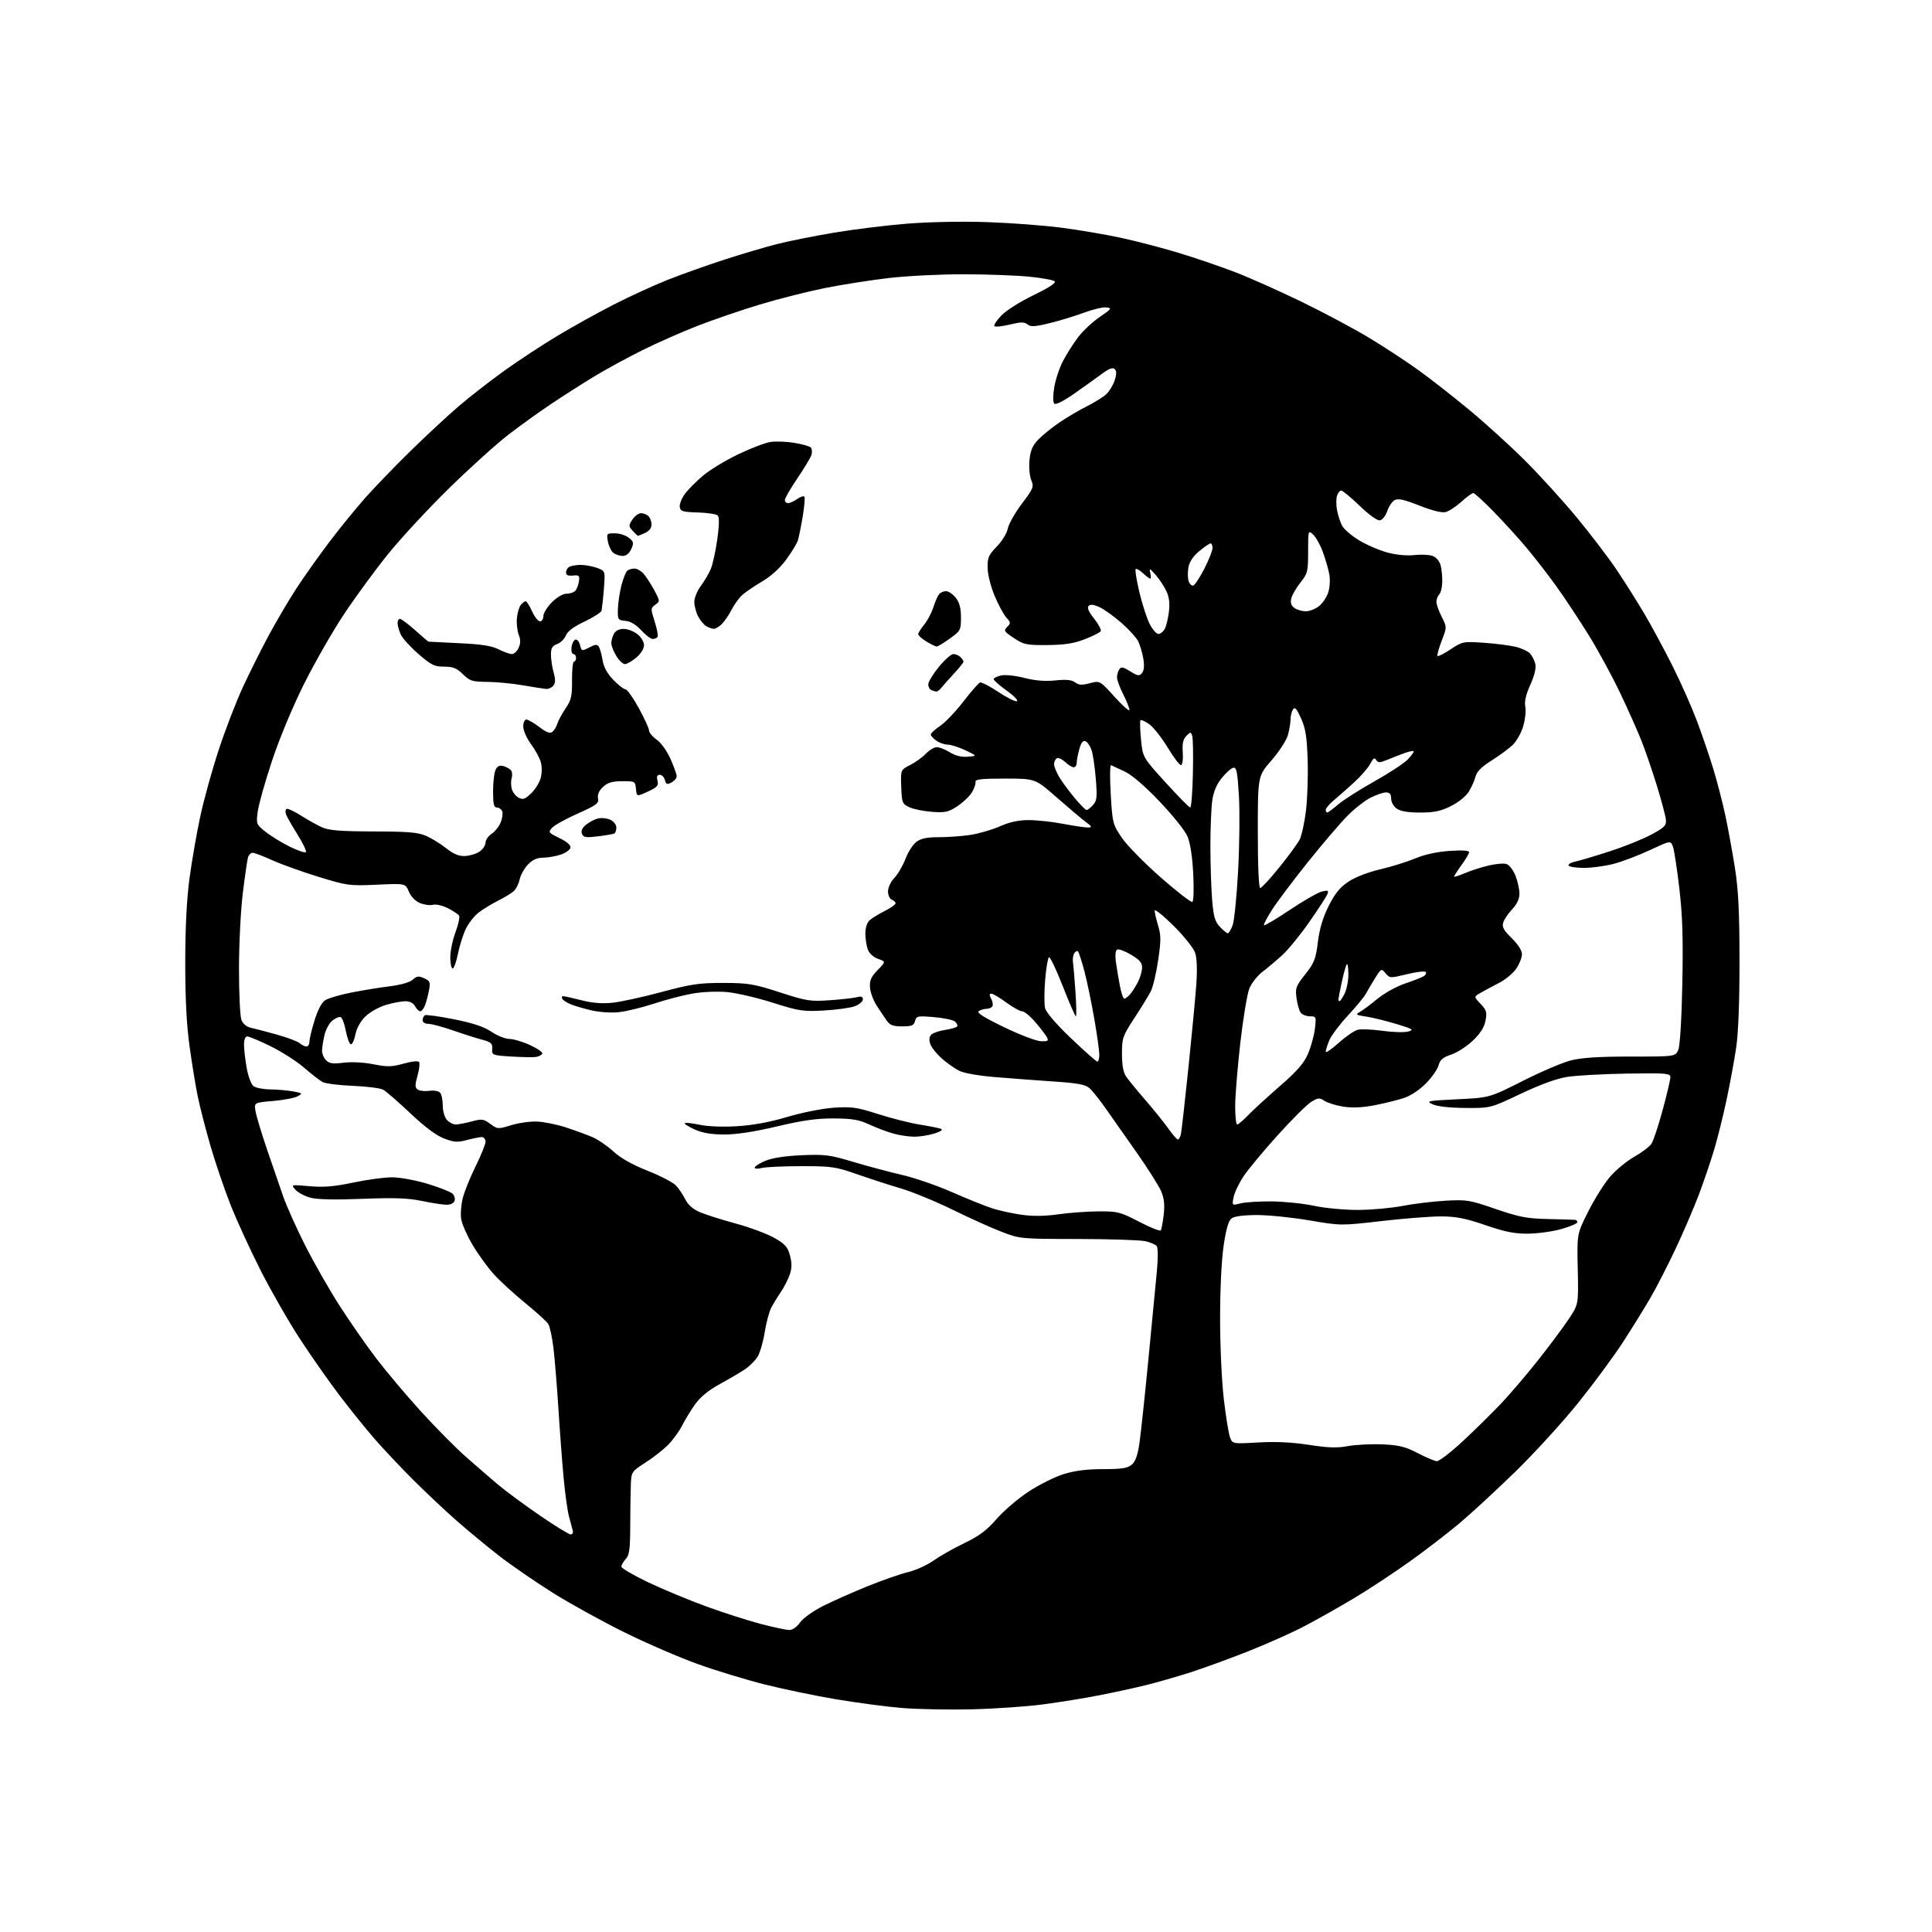 <?xml version="1.0" encoding="UTF-8" standalone="no"?>
<svg 
  version="1.1" 
  xmlns="http://www.w3.org/2000/svg" 
  xmlns:xlink="http://www.w3.org/1999/xlink" 
  xmlns:svg="http://www.w3.org/2000/svg"
  xmlns:rdf="http://www.w3.org/1999/02/22-rdf-syntax-ns#"
  xmlns:cc="http://creativecommons.org/ns#"
  xmlns:dc="http://purl.org/dc/elements/1.1/"
  viewBox="0 0 768 768"
  width="768"
  height="768"
>
<style>svg {background-color: white; }</style>"
<path stroke="none" fill="black" fill-rule="evenodd" d="M386.00,679.49C376.93,679.69 364.55,679.45 358.50,678.95C352.45,678.45 340.71,676.89 332.41,675.50C324.12,674.11 311.29,671.44 303.91,669.58C296.54,667.72 284.65,664.10 277.50,661.54C270.35,658.98 257.30,653.35 248.50,649.02C239.70,644.69 226.77,637.56 219.76,633.17C212.76,628.78 203.09,622.11 198.26,618.36C193.44,614.60 185.91,608.37 181.52,604.51C177.13,600.66 169.46,593.45 164.49,588.50C159.51,583.55 152.51,576.12 148.92,572.00C145.34,567.88 138.99,560.00 134.82,554.50C130.65,549.00 123.64,538.99 119.25,532.27C114.85,525.54 107.87,513.39 103.74,505.27C99.60,497.14 94.17,485.32 91.67,479.00C89.17,472.68 85.56,462.06 83.64,455.42C81.72,448.77 79.46,439.99 78.62,435.92C77.78,431.84 76.31,422.87 75.36,416.00C74.16,407.36 73.63,397.01 73.64,382.50C73.65,368.49 74.22,357.34 75.35,349.00C76.28,342.12 78.20,331.10 79.62,324.50C81.03,317.90 84.34,305.98 86.97,298.00C89.59,290.02 93.93,278.77 96.61,273.00C99.29,267.23 103.90,258.00 106.87,252.50C109.83,247.00 114.70,238.73 117.69,234.12C120.68,229.51 126.58,221.18 130.79,215.62C135.00,210.05 141.44,202.13 145.10,198.00C148.75,193.88 156.86,185.48 163.12,179.34C169.38,173.20 178.10,165.10 182.51,161.34C186.91,157.58 195.01,151.28 200.51,147.34C206.00,143.40 215.45,137.19 221.50,133.55C227.55,129.91 237.68,124.29 244.00,121.06C250.32,117.82 260.00,113.39 265.50,111.21C271.00,109.03 281.12,105.42 288.00,103.20C294.88,100.97 304.26,98.20 308.85,97.03C313.45,95.86 323.57,93.83 331.35,92.52C339.13,91.20 352.25,89.59 360.50,88.92C369.34,88.21 382.48,87.96 392.50,88.30C401.85,88.62 415.12,89.62 422.00,90.52C428.88,91.42 439.45,93.21 445.50,94.51C451.55,95.81 461.90,98.51 468.50,100.51C475.10,102.51 485.23,105.97 491.00,108.19C496.77,110.41 508.70,115.73 517.50,120.01C526.30,124.29 538.37,130.73 544.32,134.33C550.26,137.92 559.04,143.67 563.82,147.11C568.59,150.55 577.67,157.64 584.00,162.89C590.33,168.13 600.27,177.16 606.10,182.96C611.93,188.76 621.25,199.01 626.82,205.74C632.38,212.48 639.58,221.93 642.80,226.74C646.03,231.56 651.02,239.49 653.89,244.37C656.75,249.24 661.72,258.47 664.92,264.87C668.13,271.26 672.44,281.00 674.52,286.50C676.59,292.00 679.54,300.63 681.07,305.68C682.61,310.73 684.76,319.06 685.86,324.18C686.95,329.31 688.66,338.68 689.66,345.00C691.04,353.83 691.47,362.41 691.48,382.00C691.49,398.33 691.02,410.74 690.15,416.50C689.42,421.45 687.72,430.68 686.38,437.00C685.04,443.32 682.80,452.32 681.41,457.00C680.01,461.68 677.25,469.77 675.28,475.00C673.30,480.23 669.14,489.90 666.03,496.50C662.92,503.10 658.42,511.88 656.02,516.00C653.62,520.12 648.74,528.00 645.18,533.50C641.61,539.00 633.65,549.80 627.48,557.50C621.30,565.20 610.01,577.58 602.38,585.02C594.74,592.45 584.67,601.74 580.00,605.66C575.33,609.58 566.44,616.40 560.26,620.82C554.07,625.24 544.17,631.76 538.26,635.30C532.34,638.85 523.47,643.85 518.54,646.43C513.62,649.01 503.49,653.53 496.04,656.47C488.59,659.41 478.23,663.19 473.00,664.86C467.77,666.53 459.90,668.79 455.50,669.87C451.10,670.96 442.77,672.77 437.00,673.90C431.23,675.04 421.10,676.67 414.50,677.54C407.90,678.40 395.07,679.28 386.00,679.49zM313.68,647.95C315.01,647.98 316.71,646.81 318.02,644.97C319.24,643.26 323.23,640.40 327.16,638.42C331.00,636.48 338.95,632.95 344.82,630.57C350.70,628.19 357.98,625.65 361.00,624.93C364.02,624.21 368.53,622.17 371.01,620.40C373.50,618.63 379.02,615.49 383.30,613.44C389.28,610.56 392.23,608.35 396.15,603.83C398.94,600.61 404.66,595.71 408.86,592.95C413.06,590.19 419.36,587.05 422.86,585.97C427.24,584.61 432.09,584.00 438.49,584.00C445.87,584.00 448.21,583.64 449.87,582.25C451.37,580.99 452.24,578.54 452.97,573.50C453.52,569.65 455.11,554.80 456.49,540.50C457.87,526.20 459.39,510.45 459.86,505.50C460.36,500.28 460.34,496.02 459.82,495.35C459.33,494.72 457.26,493.84 455.21,493.38C453.17,492.93 441.15,492.54 428.50,492.52C405.67,492.49 405.45,492.47 398.10,489.64C394.03,488.08 385.28,484.13 378.66,480.87C372.04,477.62 362.77,473.80 358.06,472.40C353.35,471.01 345.45,468.44 340.50,466.71C332.18,463.80 330.51,463.56 318.50,463.57C311.35,463.57 304.26,463.90 302.75,464.30C301.23,464.71 300.00,464.63 300.00,464.13C300.00,463.63 301.91,462.42 304.25,461.44C307.01,460.29 312.08,459.51 318.69,459.22C327.91,458.82 329.85,459.07 339.19,461.87C344.86,463.57 353.55,465.89 358.50,467.03C363.45,468.16 372.45,471.26 378.50,473.92C384.55,476.58 391.75,479.48 394.50,480.36C397.25,481.24 402.50,482.38 406.17,482.90C410.63,483.52 415.43,483.46 420.67,482.71C424.98,482.09 432.17,481.57 436.66,481.54C444.33,481.50 445.29,481.75 452.88,485.69C457.32,488.00 461.18,489.53 461.45,489.08C461.73,488.63 462.24,485.84 462.59,482.87C463.04,478.98 462.77,476.39 461.62,473.64C460.74,471.53 456.34,464.56 451.84,458.15C447.34,451.74 441.76,443.80 439.44,440.50C437.13,437.20 434.30,433.65 433.15,432.62C431.47,431.11 428.60,430.57 418.78,429.91C412.02,429.45 401.52,428.66 395.42,428.15C388.82,427.60 383.07,426.57 381.19,425.60C379.45,424.70 376.40,422.54 374.42,420.79C372.43,419.05 370.39,416.53 369.88,415.19C369.27,413.58 369.33,412.31 370.06,411.43C370.67,410.70 373.16,409.80 375.59,409.43C378.03,409.07 380.24,408.42 380.50,408.00C380.76,407.57 380.35,406.70 379.58,406.06C378.80,405.42 375.05,404.64 371.24,404.32C364.76,403.77 364.27,403.88 363.74,405.87C363.28,407.65 362.44,408.00 358.64,408.00C355.06,408.00 353.76,407.52 352.51,405.75C351.64,404.51 349.84,401.81 348.50,399.75C347.16,397.69 345.96,394.43 345.83,392.51C345.64,389.74 346.27,388.32 348.87,385.63C352.15,382.25 352.15,382.25 349.07,381.17C347.24,380.54 345.58,379.04 344.99,377.48C344.45,376.05 344.00,373.17 344.00,371.09C344.00,368.74 344.66,366.73 345.75,365.77C346.71,364.93 349.41,363.27 351.75,362.10C354.09,360.92 356.00,359.57 356.00,359.09C356.00,358.61 355.33,357.95 354.50,357.64C353.67,357.32 353.00,355.84 353.00,354.34C353.00,352.78 354.09,350.47 355.54,348.96C356.93,347.50 358.91,344.10 359.94,341.41C360.96,338.71 362.91,335.67 364.28,334.65C366.09,333.29 368.47,332.80 373.13,332.80C376.63,332.81 382.26,332.41 385.62,331.91C388.99,331.41 394.29,329.88 397.40,328.50C401.34,326.76 404.84,326.00 408.94,326.00C412.18,326.00 418.35,326.67 422.66,327.50C426.97,328.32 431.40,328.97 432.50,328.94C434.23,328.90 434.10,328.59 431.55,326.69C429.93,325.49 424.76,321.12 420.07,317.00C411.54,309.50 411.54,309.50 399.52,309.50C390.13,309.50 387.56,309.79 387.77,310.81C387.92,311.53 387.30,313.38 386.38,314.93C385.47,316.47 382.88,318.95 380.61,320.45C376.98,322.84 375.78,323.11 370.40,322.71C367.05,322.46 363.00,321.63 361.40,320.86C358.67,319.56 358.49,319.08 358.25,312.76C358.01,306.04 358.01,306.04 361.84,304.08C363.94,303.01 366.75,300.98 368.08,299.58C369.41,298.18 371.35,297.03 372.38,297.02C373.42,297.01 375.77,297.93 377.60,299.06C379.82,300.43 382.21,301.02 384.72,300.81C388.50,300.50 388.50,300.50 383.76,298.25C381.15,297.01 377.99,296.00 376.73,296.00C375.47,296.00 373.44,295.30 372.22,294.44C371.00,293.59 370.00,292.48 370.00,291.98C370.00,291.48 371.69,289.93 373.75,288.53C375.81,287.13 379.98,282.76 383.00,278.82C386.02,274.89 388.99,271.50 389.59,271.30C390.19,271.10 393.45,272.79 396.84,275.05C400.23,277.32 403.56,278.98 404.24,278.75C404.92,278.53 403.12,276.65 400.24,274.58C397.36,272.51 395.00,270.44 395.00,269.99C395.00,269.53 396.33,268.87 397.95,268.51C399.62,268.14 403.65,268.57 407.20,269.48C411.50,270.58 415.41,270.90 419.50,270.48C423.88,270.03 426.01,270.24 427.37,271.26C428.85,272.36 430.10,272.43 433.23,271.59C437.21,270.53 437.21,270.53 443.07,277.01C446.30,280.58 448.95,282.92 448.97,282.22C448.99,281.51 447.88,278.71 446.50,276.00C445.12,273.29 444.01,270.26 444.02,269.28C444.02,268.30 444.43,266.87 444.91,266.11C445.64,264.95 446.39,265.08 449.27,266.86C452.30,268.73 452.91,268.82 453.97,267.54C454.78,266.56 454.95,264.65 454.48,261.78C454.08,259.43 453.15,256.31 452.41,254.85C451.66,253.39 448.69,250.13 445.80,247.61C442.91,245.08 439.03,242.29 437.17,241.41C434.85,240.31 433.47,240.13 432.76,240.84C432.05,241.55 432.73,243.14 434.93,245.92C436.70,248.14 437.87,250.39 437.55,250.92C437.23,251.44 434.38,252.87 431.23,254.10C426.90,255.78 423.28,256.35 416.44,256.42C408.08,256.49 407.03,256.28 403.06,253.66C399.11,251.04 398.89,250.68 400.37,249.21C401.84,247.73 401.82,247.43 400.08,245.55C399.04,244.42 396.95,240.57 395.44,237.00C393.87,233.29 392.65,228.48 392.60,225.80C392.51,221.66 392.94,220.64 396.23,217.28C398.32,215.13 400.25,211.98 400.63,210.08C401.01,208.22 403.52,203.78 406.22,200.21C410.80,194.15 411.05,193.53 409.94,190.85C409.28,189.25 408.96,185.74 409.23,182.94C409.59,179.17 410.44,177.14 412.61,174.85C414.20,173.17 417.98,170.10 421.00,168.03C424.02,165.97 428.98,163.04 432.00,161.53C435.02,160.02 438.50,157.86 439.72,156.74C440.94,155.62 442.45,153.16 443.08,151.26C443.90,148.76 443.91,147.51 443.12,146.72C442.33,145.93 440.85,146.50 437.76,148.80C435.42,150.54 430.46,154.08 426.74,156.67C422.60,159.54 419.62,161.01 419.08,160.44C418.55,159.89 418.54,157.24 419.07,154.02C419.55,151.01 421.12,146.29 422.55,143.53C423.99,140.77 426.71,136.48 428.60,134.00C430.50,131.51 434.35,127.91 437.18,125.99C441.88,122.79 442.10,122.47 439.81,122.20C438.44,122.03 434.43,122.98 430.91,124.29C427.38,125.61 421.23,127.49 417.24,128.46C411.35,129.89 409.69,129.98 408.45,128.96C407.23,127.94 405.87,127.95 401.46,129.01C398.45,129.73 395.68,130.02 395.31,129.65C394.94,129.27 396.18,127.36 398.07,125.40C399.98,123.41 405.64,119.84 410.86,117.32C416.91,114.40 419.87,112.47 419.24,111.84C418.71,111.31 414.05,110.46 408.88,109.96C403.72,109.46 392.07,109.04 382.99,109.03C373.92,109.01 360.64,109.67 353.49,110.50C346.35,111.32 334.88,113.12 328.00,114.49C321.12,115.87 309.43,118.82 302.00,121.07C294.57,123.31 283.34,127.16 277.04,129.62C270.74,132.08 260.84,136.47 255.04,139.37C249.24,142.26 240.90,146.81 236.50,149.47C232.10,152.13 224.45,157.00 219.50,160.30C214.55,163.59 206.68,169.25 202.00,172.87C197.32,176.48 186.81,185.98 178.64,193.97C170.47,201.96 159.58,213.69 154.44,220.03C149.30,226.38 141.34,237.23 136.75,244.15C132.16,251.07 124.96,263.65 120.74,272.12C116.26,281.12 111.02,293.72 108.11,302.50C105.37,310.75 102.83,319.79 102.46,322.58C101.80,327.59 101.85,327.71 105.65,330.72C107.78,332.41 112.09,335.04 115.23,336.59C118.37,338.13 121.24,339.10 121.59,338.74C121.95,338.39 120.46,335.26 118.30,331.80C116.13,328.33 114.07,324.73 113.72,323.78C113.37,322.84 113.45,321.84 113.90,321.56C114.34,321.29 116.91,322.46 119.60,324.18C122.30,325.89 126.08,328.01 128.00,328.87C130.73,330.11 135.23,330.47 148.50,330.51C162.50,330.55 166.21,330.87 169.50,332.32C171.70,333.30 175.27,335.51 177.43,337.24C180.19,339.45 182.36,340.36 184.71,340.29C186.55,340.24 189.16,339.47 190.53,338.58C191.89,337.68 193.00,336.07 193.00,335.00C193.00,333.93 194.08,332.34 195.40,331.47C196.72,330.61 198.34,328.58 199.01,326.97C199.68,325.36 199.97,323.35 199.65,322.52C199.32,321.68 198.37,321.00 197.53,321.00C196.31,321.00 196.00,319.66 196.00,314.43C196.00,310.82 196.48,306.98 197.06,305.89C197.84,304.43 198.70,304.09 200.31,304.59C201.51,304.96 202.83,305.77 203.23,306.38C203.63,307.00 203.70,308.32 203.39,309.32C203.07,310.32 203.09,312.22 203.42,313.54C203.75,314.86 204.96,316.45 206.11,317.06C207.88,318.00 208.66,317.74 211.11,315.40C212.71,313.87 214.43,311.12 214.93,309.29C215.46,307.36 215.48,304.69 214.98,302.94C214.51,301.28 212.74,298.05 211.06,295.77C209.36,293.46 208.00,290.36 208.00,288.80C208.00,287.21 208.54,286.01 209.25,286.03C209.94,286.04 212.26,287.39 214.41,289.02C217.33,291.23 218.65,291.70 219.62,290.90C220.34,290.30 221.21,288.85 221.56,287.66C221.91,286.47 223.38,283.75 224.83,281.62C227.09,278.27 227.44,276.74 227.39,270.37C227.35,266.32 227.70,263.00 228.16,263.00C228.62,263.00 229.00,262.32 229.00,261.50C229.00,260.68 228.52,260.00 227.93,260.00C227.35,260.00 227.01,258.80 227.18,257.33C227.36,255.86 228.05,254.48 228.71,254.26C229.38,254.04 230.21,255.00 230.56,256.40C231.19,258.89 231.27,258.91 234.23,257.38C236.71,256.10 237.41,256.05 238.08,257.14C238.53,257.86 239.19,260.27 239.55,262.48C239.98,265.17 241.39,267.74 243.80,270.25C245.78,272.31 247.95,274.00 248.61,274.00C249.28,274.00 251.66,277.35 253.91,281.45C256.16,285.55 258.00,289.57 258.00,290.38C258.00,291.20 259.38,292.85 261.06,294.04C262.82,295.29 265.17,298.58 266.56,301.74C267.90,304.77 269.00,307.85 269.00,308.59C269.00,309.33 268.07,310.43 266.93,311.04C265.17,311.98 264.77,311.83 264.31,310.07C264.01,308.93 263.10,308.00 262.27,308.00C261.21,308.00 260.95,308.67 261.37,310.32C261.86,312.31 261.31,312.93 257.53,314.67C253.11,316.71 253.11,316.71 252.80,313.60C252.51,310.56 252.40,310.50 247.29,310.54C243.30,310.57 241.51,311.11 239.68,312.83C238.11,314.31 237.44,315.85 237.73,317.34C238.11,319.35 237.17,320.05 229.64,323.41C224.96,325.49 220.37,328.04 219.45,329.06C217.85,330.83 217.99,331.02 222.42,333.17C225.38,334.61 226.96,335.99 226.77,336.96C226.61,337.81 224.91,339.04 222.99,339.69C221.07,340.35 217.90,340.91 215.94,340.94C213.39,340.98 211.64,341.78 209.79,343.75C208.37,345.26 206.91,347.92 206.55,349.65C206.18,351.38 205.12,353.46 204.19,354.28C203.26,355.10 200.47,356.78 198.00,358.03C195.53,359.27 192.06,361.38 190.30,362.72C188.54,364.06 186.21,367.04 185.13,369.33C184.05,371.62 182.64,376.09 182.01,379.25C181.38,382.41 180.44,385.00 179.93,385.00C179.42,385.00 179.00,382.99 179.00,380.54C179.00,378.08 179.93,373.59 181.07,370.55C182.20,367.51 182.85,364.56 182.50,364.00C182.15,363.43 180.16,362.10 178.08,361.04C175.96,359.96 173.35,359.36 172.14,359.67C170.96,359.98 168.62,359.67 166.95,358.98C165.10,358.21 163.37,356.44 162.54,354.44C161.17,351.16 161.17,351.16 149.83,351.68C138.92,352.18 138.06,352.06 126.66,348.57C120.15,346.57 111.87,343.60 108.27,341.97C104.67,340.34 101.14,339.00 100.43,339.00C99.72,339.00 98.89,339.79 98.60,340.75C98.30,341.71 97.37,348.11 96.53,354.97C95.68,361.86 95.00,375.37 95.00,385.16C95.00,394.90 95.43,404.01 95.96,405.41C96.57,406.99 97.98,408.17 99.71,408.56C101.25,408.89 105.88,410.10 110.00,411.25C114.12,412.39 118.21,413.93 119.08,414.66C119.95,415.40 121.18,416.00 121.83,416.00C122.47,416.00 123.00,415.15 123.00,414.11C123.00,413.06 123.92,409.24 125.04,405.60C126.34,401.40 127.89,398.48 129.29,397.58C130.51,396.81 135.10,395.46 139.50,394.58C143.90,393.71 150.80,392.58 154.83,392.08C159.32,391.52 162.90,390.49 164.08,389.43C165.69,387.97 166.43,387.88 168.61,388.87C170.93,389.93 171.14,390.44 170.54,393.63C170.17,395.60 169.46,398.29 168.96,399.61C168.46,400.92 167.60,402.00 167.06,402.00C166.52,402.00 165.59,401.10 165.00,400.00C164.32,398.74 162.91,398.00 161.15,398.00C159.62,398.00 156.13,398.66 153.40,399.47C150.67,400.29 147.00,402.34 145.26,404.05C143.31,405.95 141.78,408.70 141.29,411.17C140.86,413.37 140.05,415.16 139.50,415.14C138.95,415.12 138.05,412.75 137.49,409.88C136.94,407.01 136.00,404.50 135.40,404.30C134.79,404.10 133.31,404.74 132.10,405.72C130.89,406.70 129.48,409.30 128.97,411.50C128.46,413.70 128.04,416.48 128.02,417.68C128.01,418.88 128.73,420.59 129.63,421.48C130.92,422.78 132.36,422.97 136.61,422.44C139.79,422.05 144.59,422.30 148.44,423.06C153.99,424.17 155.72,424.13 160.48,422.80C163.86,421.86 166.27,421.63 166.63,422.21C166.95,422.73 166.65,425.19 165.95,427.67C164.89,431.46 164.91,432.34 166.09,433.13C166.87,433.65 168.91,433.87 170.63,433.62C172.35,433.37 174.27,433.67 174.88,434.28C175.50,434.90 176.00,437.19 176.00,439.37C176.00,441.66 176.70,444.12 177.65,445.17C178.57,446.18 180.13,447.00 181.14,447.00C182.15,447.00 184.99,446.46 187.47,445.80C191.57,444.70 192.22,444.79 194.90,446.77C197.77,448.89 197.96,448.90 203.17,447.29C206.10,446.38 210.75,445.73 213.50,445.84C216.25,445.95 221.43,447.00 225.00,448.18C228.57,449.35 233.30,451.08 235.50,452.02C237.70,452.97 241.46,455.54 243.86,457.75C246.75,460.39 251.37,463.00 257.47,465.41C262.56,467.42 267.63,470.07 268.74,471.29C269.86,472.50 271.52,474.99 272.44,476.81C273.55,479.01 275.52,480.71 278.31,481.89C280.61,482.87 287.05,484.90 292.60,486.41C298.16,487.93 305.01,490.48 307.81,492.08C312.07,494.51 313.10,495.67 314.02,499.06C314.82,502.03 314.81,504.05 313.99,506.52C313.38,508.38 311.79,511.51 310.45,513.48C309.12,515.45 307.36,518.34 306.55,519.90C305.74,521.47 304.59,525.81 303.99,529.55C303.39,533.29 302.15,537.63 301.22,539.20C300.30,540.76 297.96,543.10 296.02,544.39C294.08,545.67 289.56,548.33 285.97,550.29C281.69,552.62 278.39,555.33 276.36,558.17C274.66,560.55 272.30,564.40 271.13,566.72C269.95,569.05 267.41,572.52 265.49,574.45C263.56,576.37 259.51,579.53 256.49,581.46C251.19,584.86 250.99,585.14 250.78,589.74C250.67,592.36 250.55,599.74 250.53,606.14C250.51,615.79 250.20,618.11 248.75,619.72C247.79,620.79 247.00,622.16 247.00,622.77C247.00,623.38 251.75,626.16 257.56,628.94C263.37,631.72 273.83,636.07 280.81,638.61C287.79,641.14 297.55,644.27 302.50,645.56C307.45,646.85 312.48,647.92 313.68,647.95zM226.82,609.95C227.61,609.98 227.93,609.30 227.63,608.25C227.35,607.29 226.66,604.70 226.10,602.50C225.54,600.30 224.62,593.55 224.05,587.50C223.49,581.45 222.55,569.08 221.98,560.00C221.40,550.92 220.51,540.03 220.00,535.79C219.48,531.55 218.56,527.27 217.94,526.29C217.31,525.31 213.21,521.58 208.81,518.00C204.42,514.42 198.81,509.28 196.35,506.58C193.89,503.87 190.09,498.64 187.90,494.95C185.71,491.26 183.65,486.62 183.33,484.65C183.01,482.67 183.29,478.92 183.95,476.30C184.60,473.69 186.91,467.98 189.07,463.61C191.23,459.25 193.00,454.85 193.00,453.84C193.00,452.83 192.33,452.00 191.51,452.00C190.70,452.00 188.05,452.53 185.62,453.18C181.87,454.18 180.52,454.09 176.49,452.55C173.36,451.35 168.81,447.95 163.06,442.50C158.28,437.98 153.44,433.77 152.29,433.16C151.15,432.55 145.74,431.86 140.26,431.64C134.79,431.42 129.39,430.74 128.26,430.14C127.14,429.54 123.81,426.96 120.86,424.41C117.91,421.86 111.92,418.03 107.55,415.89C103.18,413.75 99.02,412.00 98.30,412.00C97.49,412.00 97.00,413.26 97.00,415.32C97.00,417.14 97.48,421.30 98.07,424.57C98.65,427.83 99.86,431.06 100.76,431.75C101.65,432.44 104.66,433.03 107.44,433.06C110.22,433.09 114.30,433.45 116.50,433.85C120.29,434.55 120.38,434.65 118.30,435.80C117.09,436.47 112.69,437.30 108.53,437.66C100.96,438.30 100.96,438.30 101.61,441.90C101.96,443.88 104.02,450.68 106.17,457.00C108.33,463.32 111.21,471.70 112.57,475.60C113.94,479.51 117.88,488.28 121.32,495.10C124.77,501.92 130.91,512.67 134.96,519.00C139.02,525.33 145.61,534.79 149.61,540.04C153.62,545.29 161.58,554.74 167.31,561.04C173.04,567.34 181.05,575.44 185.11,579.03C189.18,582.62 194.98,587.64 198.01,590.19C201.04,592.74 208.46,598.22 214.51,602.37C220.55,606.52 226.09,609.93 226.82,609.95zM571.13,580.85C572.03,580.93 576.67,577.37 581.44,572.94C586.21,568.51 593.04,561.80 596.62,558.02C600.19,554.25 606.80,546.51 611.31,540.82C615.81,535.13 621.30,527.78 623.50,524.49C627.50,518.50 627.50,518.50 627.18,504.49C626.86,490.48 626.86,490.48 631.40,481.49C633.89,476.55 637.81,470.33 640.10,467.68C642.40,465.03 646.71,461.49 649.70,459.80C652.68,458.12 655.75,455.78 656.51,454.62C657.26,453.45 659.26,447.43 660.94,441.23C662.62,435.04 664.00,429.19 664.00,428.23C664.00,426.65 662.56,426.52 646.75,426.77C637.26,426.93 626.58,427.51 623.00,428.08C618.76,428.75 612.33,431.09 604.50,434.80C592.50,440.50 592.50,440.50 582.50,440.43C576.23,440.39 571.38,439.84 569.50,438.98C566.71,437.69 567.38,437.55 579.30,436.98C592.09,436.36 592.09,436.36 605.30,429.70C612.56,426.03 621.18,422.35 624.46,421.52C628.69,420.44 635.59,420.00 648.23,420.00C666.05,420.00 666.05,420.00 667.17,417.25C667.83,415.63 668.48,404.88 668.75,391.00C669.11,373.09 668.83,364.10 667.57,353.21C666.66,345.34 665.50,337.83 665.00,336.50C664.08,334.09 664.08,334.09 655.79,337.96C651.23,340.09 644.74,342.55 641.36,343.42C637.98,344.29 632.72,345.00 629.66,345.00C626.61,345.00 623.86,344.59 623.55,344.08C623.24,343.58 624.45,342.85 626.24,342.48C628.03,342.10 634.23,340.26 640.00,338.38C645.77,336.51 653.20,333.51 656.50,331.72C661.79,328.86 662.47,328.15 662.21,325.75C662.06,324.25 660.43,318.18 658.61,312.26C656.79,306.34 654.05,298.35 652.52,294.50C651.00,290.65 647.19,282.10 644.05,275.50C640.92,268.90 635.29,258.55 631.55,252.50C627.81,246.45 622.00,237.68 618.63,233.00C615.27,228.32 609.86,221.35 606.61,217.50C603.36,213.65 597.52,207.24 593.62,203.25C589.73,199.26 586.14,196.00 585.65,196.00C585.15,196.00 583.01,197.56 580.90,199.47C578.78,201.39 575.98,203.22 574.66,203.55C573.15,203.93 569.33,202.99 564.23,200.97C558.15,198.57 555.75,198.04 554.38,198.81C553.39,199.36 552.07,201.32 551.45,203.16C550.83,205.00 549.54,206.65 548.59,206.84C547.53,207.04 544.37,204.79 540.51,201.09C537.03,197.74 533.71,195.00 533.15,195.00C532.59,195.00 531.84,195.94 531.47,197.09C531.11,198.23 531.12,200.81 531.49,202.80C531.87,204.80 532.77,207.57 533.49,208.97C534.22,210.36 537.29,213.00 540.33,214.82C543.36,216.65 548.47,218.84 551.67,219.68C555.20,220.60 559.40,220.98 562.29,220.65C564.93,220.34 568.18,220.50 569.52,221.01C570.93,221.54 572.25,223.09 572.67,224.71C573.07,226.25 573.37,229.22 573.33,231.32C573.29,233.43 572.75,235.65 572.13,236.27C571.51,236.89 571.00,238.23 571.00,239.24C571.00,240.25 571.94,242.92 573.09,245.17C575.18,249.27 575.18,249.27 573.07,254.78C571.91,257.81 571.17,260.51 571.43,260.77C571.70,261.03 574.06,259.83 576.68,258.09C581.34,255.00 581.64,254.95 589.97,255.52C594.66,255.84 600.39,256.58 602.70,257.17C605.01,257.75 607.53,258.97 608.31,259.87C609.08,260.76 609.99,262.61 610.32,263.96C610.71,265.54 609.99,268.49 608.33,272.19C606.55,276.16 605.93,278.89 606.33,280.92C606.66,282.55 606.28,286.07 605.49,288.73C604.69,291.40 602.80,294.75 601.27,296.18C599.75,297.61 595.97,300.39 592.87,302.35C588.95,304.82 587.03,306.76 586.54,308.70C586.16,310.24 584.96,312.93 583.88,314.68C582.75,316.52 579.75,318.94 576.77,320.43C572.69,322.46 570.13,323.00 564.53,323.00C559.74,323.00 556.73,322.50 555.22,321.44C553.96,320.56 553.00,318.83 553.00,317.44C553.00,315.65 552.46,315.00 550.96,315.00C549.84,315.00 547.06,315.95 544.79,317.11C542.51,318.27 538.36,321.53 535.57,324.36C532.78,327.19 525.80,335.35 520.06,342.50C514.33,349.65 507.92,358.16 505.81,361.41C503.71,364.66 502.20,367.54 502.46,367.80C502.72,368.05 507.34,365.31 512.72,361.70C518.10,358.10 523.81,354.82 525.41,354.42C527.90,353.81 528.23,353.95 527.67,355.41C527.31,356.34 524.11,361.29 520.55,366.39C516.99,371.50 512.15,377.44 509.79,379.61C507.43,381.77 503.85,384.80 501.84,386.32C499.82,387.85 497.48,390.85 496.62,392.99C495.77,395.13 494.15,404.89 493.03,414.69C491.92,424.48 491.00,435.76 491.00,439.75C491.00,443.74 491.36,447.00 491.80,447.00C492.25,447.00 494.16,445.38 496.05,443.41C497.95,441.43 503.62,436.23 508.65,431.85C515.68,425.73 518.30,422.72 519.96,418.88C521.14,416.13 522.37,411.65 522.69,408.94C523.26,404.17 523.19,404.00 520.76,404.00C519.38,404.00 517.74,403.39 517.12,402.65C516.51,401.91 515.73,399.31 515.40,396.87C514.84,392.79 515.11,392.04 518.86,387.30C522.44,382.76 523.04,381.25 523.88,374.46C524.54,369.15 525.87,364.71 528.17,360.13C530.65,355.19 532.64,352.74 536.00,350.49C538.68,348.70 543.74,346.73 548.50,345.62C552.90,344.60 559.19,342.64 562.48,341.27C566.32,339.67 571.25,338.59 576.23,338.25C581.06,337.92 584.00,338.09 584.00,338.71C584.00,339.25 582.65,341.56 581.00,343.84C579.35,346.12 578.00,348.20 578.00,348.46C578.00,348.72 579.91,348.11 582.25,347.12C584.59,346.12 588.84,344.75 591.69,344.07C594.55,343.39 597.77,343.11 598.85,343.45C599.93,343.79 601.53,345.87 602.41,348.06C603.28,350.25 604.00,353.47 604.00,355.22C604.00,357.36 603.05,359.40 601.11,361.45C599.52,363.13 597.92,365.50 597.55,366.73C597.02,368.49 597.74,369.81 600.94,372.94C603.45,375.40 605.00,377.84 605.00,379.31C605.00,380.63 603.99,383.20 602.75,385.03C601.51,386.86 598.48,389.39 596.00,390.67C593.52,391.94 590.22,393.71 588.67,394.60C585.83,396.21 585.83,396.21 588.54,399.04C590.89,401.49 591.15,402.38 590.53,405.68C590.04,408.33 588.50,410.77 585.52,413.63C583.15,415.90 579.28,418.41 576.91,419.20C573.57,420.31 572.44,421.27 571.85,423.49C571.43,425.06 569.18,428.28 566.85,430.65C564.30,433.25 560.78,435.58 558.02,436.49C555.50,437.33 550.22,438.63 546.31,439.37C541.54,440.28 537.47,440.46 533.99,439.91C531.12,439.46 527.77,438.42 526.54,437.62C524.53,436.30 523.97,436.34 521.26,437.99C519.59,439.00 513.62,444.93 507.99,451.17C502.36,457.40 496.24,464.75 494.40,467.50C492.56,470.25 490.75,474.01 490.38,475.86C489.71,479.22 489.71,479.22 493.10,478.36C494.97,477.89 500.55,477.53 505.50,477.58C510.45,477.62 518.04,478.41 522.36,479.33C526.72,480.26 534.50,480.98 539.86,480.97C545.16,480.95 553.10,480.23 557.50,479.38C561.90,478.52 569.55,477.59 574.50,477.31C582.99,476.82 584.13,477.01 594.50,480.57C603.98,483.83 606.89,484.39 615.50,484.59C621.00,484.71 625.84,484.86 626.25,484.91C626.66,484.96 627.00,485.39 627.00,485.87C627.00,486.35 624.19,487.55 620.75,488.54C617.31,489.53 611.35,490.36 607.50,490.40C602.02,490.45 598.33,489.71 590.50,487.02C582.67,484.33 578.87,483.57 573.00,483.54C568.88,483.52 558.20,484.34 549.27,485.38C533.04,487.25 533.04,487.25 520.56,485.13C513.69,483.96 504.32,483.00 499.73,483.00C494.49,483.00 490.72,483.48 489.62,484.29C488.37,485.20 487.44,488.34 486.43,495.04C485.58,500.72 485.01,512.30 485.01,524.01C485.00,534.89 485.65,549.09 486.48,556.13C487.29,563.06 488.40,569.92 488.95,571.36C489.94,573.98 489.94,573.98 500.22,573.40C507.19,573.01 513.68,573.32 520.37,574.36C527.95,575.53 531.54,575.65 535.85,574.85C538.94,574.28 545.07,573.97 549.48,574.16C556.08,574.44 558.56,575.05 563.50,577.60C566.80,579.31 570.23,580.77 571.13,580.85zM177.28,478.91C175.75,478.85 171.35,478.16 167.50,477.36C162.15,476.25 156.61,476.06 143.99,476.56C133.12,476.99 126.09,476.83 123.40,476.11C121.16,475.50 118.48,474.08 117.45,472.94C115.58,470.88 115.58,470.88 123.04,471.53C128.75,472.03 132.82,471.69 140.41,470.09C145.86,468.94 152.81,468.00 155.86,468.00C158.94,468.00 165.19,469.15 169.95,470.58C174.65,472.00 179.12,473.77 179.89,474.51C180.65,475.24 181.00,476.55 180.67,477.42C180.30,478.37 178.96,478.96 177.28,478.91zM468.23,452.98C468.63,452.99 469.18,451.99 469.44,450.75C469.71,449.51 471.04,437.70 472.41,424.50C473.78,411.30 475.19,396.37 475.55,391.32C475.96,385.52 475.79,380.91 475.10,378.79C474.47,376.89 470.75,372.22 466.50,368.00C462.37,363.90 459.00,361.21 459.01,362.03C459.02,362.84 459.64,365.52 460.39,368.00C461.54,371.81 461.54,373.93 460.37,381.80C459.62,386.92 458.30,392.45 457.45,394.09C456.60,395.74 453.68,400.50 450.95,404.67C446.27,411.84 446.00,412.62 446.00,418.91C446.00,423.55 446.52,426.30 447.71,428.03C448.65,429.39 452.14,433.65 455.48,437.50C458.81,441.35 462.88,446.40 464.52,448.73C466.16,451.05 467.83,452.97 468.23,452.98zM363.50,451.86C361.30,451.86 357.48,451.29 355.00,450.58C352.52,449.88 348.25,448.25 345.50,446.98C341.48,445.11 338.74,444.64 331.50,444.60C324.70,444.56 319.17,445.33 308.86,447.77C299.82,449.91 292.74,450.99 287.86,450.98C282.68,450.96 279.20,450.37 276.10,448.96C273.68,447.86 271.93,446.74 272.21,446.46C272.48,446.18 275.13,446.48 278.09,447.11C281.32,447.80 287.27,448.04 292.98,447.69C299.31,447.31 306.01,446.07 313.00,443.99C318.98,442.21 326.94,440.64 331.50,440.33C338.55,439.86 340.63,440.16 349.00,442.84C354.23,444.52 361.65,446.40 365.50,447.02C369.35,447.64 373.18,448.40 374.00,448.72C374.97,449.08 374.07,449.74 371.50,450.57C369.30,451.27 365.70,451.85 363.50,451.86zM436.22,422.00C436.65,422.00 437.00,420.76 436.99,419.25C436.99,417.74 436.10,411.32 435.00,405.00C433.91,398.68 432.15,390.20 431.09,386.16C430.02,382.12 428.87,378.54 428.52,378.19C428.18,377.84 427.51,378.18 427.04,378.94C426.57,379.69 426.33,381.25 426.51,382.41C426.69,383.56 427.14,388.89 427.51,394.25C427.88,399.61 427.95,404.00 427.67,404.00C427.38,404.00 425.04,398.60 422.46,392.01C419.88,385.42 417.42,380.24 416.98,380.51C416.54,380.79 415.86,384.82 415.47,389.47C415.09,394.13 415.06,399.19 415.43,400.72C415.83,402.44 419.79,407.04 425.76,412.75C431.09,417.84 435.79,422.00 436.22,422.00zM213.27,420.13C212.29,420.33 207.90,420.27 203.50,420.00C195.67,419.51 195.50,419.44 195.66,416.96C195.80,414.77 195.23,414.26 191.66,413.30C189.37,412.69 184.14,411.03 180.04,409.60C175.93,408.17 171.54,407.00 170.29,407.00C168.96,407.00 168.00,406.39 168.00,405.56C168.00,404.77 168.40,403.87 168.88,403.57C169.36,403.28 174.58,404.00 180.47,405.18C188.10,406.71 192.38,408.14 195.34,410.14C197.63,411.70 200.85,412.98 202.50,412.99C204.15,413.01 207.89,414.13 210.82,415.50C213.74,416.86 215.89,418.37 215.58,418.86C215.28,419.36 214.24,419.93 213.27,420.13zM532.12,414.58C534.94,412.05 538.36,409.70 539.73,409.35C541.11,409.01 545.57,409.19 549.65,409.77C553.73,410.34 558.29,410.47 559.78,410.05C562.21,409.38 561.70,409.05 555.00,407.03C550.88,405.78 545.48,404.46 543.00,404.09C538.95,403.48 538.71,403.30 540.56,402.27C541.70,401.64 544.83,399.30 547.53,397.07C550.25,394.83 555.14,392.11 558.47,390.99C561.79,389.88 565.16,388.55 565.97,388.04C566.78,387.53 567.11,386.78 566.70,386.37C566.29,385.96 562.93,386.37 559.23,387.27C552.67,388.88 552.46,388.87 550.80,386.91C549.12,384.92 549.06,384.95 546.70,388.70C545.39,390.79 543.74,393.58 543.04,394.90C542.34,396.22 539.09,400.18 535.81,403.70C532.53,407.23 529.21,411.64 528.43,413.52C527.64,415.40 527.00,417.44 527.00,418.06C527.00,418.68 529.30,417.11 532.12,414.58zM413.79,413.91C416.62,413.99 416.94,413.76 416.12,412.25C415.59,411.29 413.52,408.59 411.50,406.25C409.49,403.91 407.15,402.00 406.31,402.00C405.46,402.00 402.62,400.43 400.00,398.50C397.38,396.57 394.71,395.00 394.08,395.00C393.24,395.00 393.22,395.54 394.01,397.02C394.61,398.13 394.82,399.48 394.49,400.02C394.15,400.56 393.12,401.01 392.19,401.02C391.26,401.02 389.87,401.43 389.10,401.91C388.10,402.55 390.92,404.35 399.10,408.31C405.37,411.34 411.98,413.86 413.79,413.91zM245.89,402.37C242.87,402.68 238.08,402.34 235.00,401.61C231.97,400.90 228.31,399.82 226.85,399.22C225.39,398.62 223.90,397.65 223.54,397.06C223.18,396.48 223.32,396.00 223.86,396.00C224.40,396.00 227.68,396.73 231.15,397.62C235.47,398.72 239.36,399.04 243.45,398.61C246.74,398.27 255.52,396.35 262.97,394.35C274.71,391.19 277.95,390.71 287.50,390.73C297.44,390.75 299.61,391.11 310.00,394.47C320.72,397.94 322.08,398.15 330.00,397.60C334.68,397.27 339.51,396.72 340.75,396.38C342.37,395.94 343.00,396.19 343.00,397.29C343.00,398.12 341.54,399.34 339.75,400.00C337.96,400.66 332.45,401.42 327.50,401.69C319.21,402.14 317.61,401.90 307.17,398.59C300.93,396.61 292.79,394.72 289.07,394.37C285.20,394.01 279.35,394.26 275.40,394.94C271.61,395.60 264.63,397.42 259.89,398.98C255.15,400.54 248.85,402.07 245.89,402.37zM532.47,398.00C532.74,398.00 533.64,396.67 534.47,395.05C535.31,393.43 536.00,389.98 536.00,387.38C536.00,384.79 535.72,382.94 535.39,383.28C535.05,383.62 534.17,386.73 533.42,390.20C532.68,393.66 532.05,396.84 532.04,397.25C532.02,397.66 532.21,398.00 532.47,398.00zM446.92,397.00C447.34,397.00 448.38,396.21 449.22,395.25C450.07,394.29 451.49,392.06 452.38,390.30C453.27,388.54 454.00,385.97 454.00,384.59C454.00,382.68 452.94,381.46 449.53,379.46C447.07,378.02 444.60,377.13 444.03,377.48C443.43,377.85 443.24,379.87 443.57,382.31C443.89,384.61 444.60,388.86 445.15,391.75C445.69,394.64 446.49,397.00 446.92,397.00zM488.08,371.00C488.48,371.00 489.34,369.54 490.00,367.75C490.65,365.96 491.63,356.18 492.18,346.00C492.72,335.82 492.86,322.41 492.48,316.20C491.91,306.78 491.54,304.94 490.26,305.20C489.41,305.36 487.35,307.19 485.68,309.26C483.60,311.83 482.40,314.67 481.89,318.26C481.48,321.14 481.15,329.35 481.15,336.50C481.16,343.65 481.47,353.18 481.84,357.68C482.40,364.39 482.95,366.32 484.93,368.43C486.26,369.84 487.68,371.00 488.08,371.00zM473.99,358.51C474.49,358.20 474.64,353.19 474.32,347.23C473.96,340.36 473.13,335.03 472.02,332.43C471.06,330.19 466.05,323.94 460.89,318.54C454.87,312.25 449.88,307.98 447.00,306.65C444.52,305.52 442.13,304.41 441.67,304.18C441.22,303.96 441.15,309.12 441.53,315.64C442.20,327.12 442.34,327.67 445.86,332.91C447.86,335.89 454.81,342.99 461.29,348.69C467.78,354.40 473.49,358.82 473.99,358.51zM500.96,353.00C501.49,353.00 504.90,349.31 508.53,344.81C512.17,340.31 515.80,335.34 516.61,333.78C517.42,332.22 518.56,327.05 519.14,322.28C519.72,317.51 520.02,308.41 519.81,302.06C519.50,292.76 518.98,289.53 517.17,285.52C515.41,281.65 514.70,280.86 513.97,282.02C513.45,282.83 513.02,284.62 513.01,286.00C513.00,287.38 512.52,290.18 511.95,292.24C511.38,294.29 508.46,298.79 505.46,302.23C500.00,308.49 500.00,308.49 500.00,330.74C500.00,344.30 500.38,353.00 500.96,353.00zM237.75,332.45C232.82,333.04 231.90,332.90 231.33,331.42C230.89,330.27 231.44,329.06 232.96,327.83C234.22,326.81 236.35,325.70 237.70,325.36C239.05,325.02 241.24,325.24 242.57,325.85C243.94,326.48 245.00,327.81 245.00,328.92C245.00,330.00 244.66,331.08 244.25,331.32C243.84,331.55 240.91,332.06 237.75,332.45zM527.59,323.00C527.92,323.00 529.89,321.54 531.98,319.75C534.08,317.96 540.54,313.85 546.34,310.61C552.15,307.36 558.13,303.43 559.63,301.87C561.13,300.30 562.16,298.83 561.93,298.60C561.69,298.37 559.92,298.77 558.00,299.48C556.08,300.20 553.02,301.39 551.21,302.13C548.43,303.26 547.78,303.26 547.06,302.09C546.40,301.03 545.85,301.40 544.69,303.64C543.86,305.25 540.96,308.57 538.26,311.03C535.56,313.49 531.92,316.70 530.18,318.16C528.43,319.62 527.00,321.31 527.00,321.91C527.00,322.51 527.27,323.00 527.59,323.00zM431.94,322.00C432.35,322.00 433.50,321.11 434.48,320.02C436.04,318.30 436.19,316.92 435.59,309.52C435.21,304.83 434.44,299.69 433.88,298.08C433.32,296.47 432.23,294.92 431.46,294.62C430.51,294.26 429.74,295.27 429.04,297.79C428.47,299.83 428.01,302.29 428.01,303.25C428.00,304.21 427.47,305.00 426.81,305.00C426.16,305.00 424.62,304.05 423.39,302.90C422.16,301.74 420.66,301.09 420.07,301.45C419.48,301.82 419.00,302.88 419.00,303.81C419.01,304.74 419.96,307.07 421.13,309.00C422.30,310.93 425.04,314.64 427.22,317.25C429.40,319.86 431.52,322.00 431.94,322.00zM473.13,321.00C473.55,321.00 474.03,315.04 474.19,307.75C474.36,300.46 474.25,293.66 473.94,292.64C473.40,290.85 473.29,290.85 471.60,292.54C470.29,293.86 469.92,295.53 470.17,299.13C470.35,301.83 470.06,304.04 469.50,304.15C468.95,304.26 466.56,301.13 464.19,297.19C461.81,293.26 458.52,289.09 456.88,287.91C455.23,286.74 453.65,286.01 453.37,286.29C453.09,286.58 453.18,290.01 453.56,293.93C454.26,301.06 454.26,301.06 463.32,311.03C468.30,316.51 472.72,321.00 473.13,321.00zM372.21,274.92C371.82,274.88 370.94,274.62 370.25,274.34C369.56,274.06 369.00,273.03 369.00,272.05C369.00,271.07 370.88,267.96 373.18,265.13C375.47,262.31 378.08,260.00 378.98,260.00C379.87,260.00 381.14,260.54 381.80,261.20C382.46,261.86 383.00,262.69 383.00,263.04C383.00,263.39 381.31,265.50 379.25,267.73C377.19,269.95 374.92,272.50 374.21,273.39C373.50,274.27 372.60,274.96 372.21,274.92zM217.13,273.87C216.23,273.80 212.12,273.16 208.00,272.44C203.88,271.72 197.48,271.10 193.78,271.06C187.71,271.01 186.77,270.71 184.00,268.00C181.53,265.58 180.07,265.00 176.52,265.00C172.66,265.00 171.40,264.37 166.31,259.95C163.11,257.17 159.96,253.68 159.30,252.20C158.63,250.71 158.07,248.71 158.05,247.75C158.02,246.79 158.43,246.00 158.97,246.00C159.50,246.00 162.21,248.03 165.00,250.50C167.79,252.97 170.16,255.03 170.28,255.06C170.40,255.09 175.90,255.37 182.50,255.68C191.43,256.09 195.45,256.72 198.21,258.12C200.25,259.15 202.62,260.00 203.48,260.00C204.34,260.00 205.55,258.90 206.16,257.55C206.97,255.77 206.98,254.32 206.20,252.30C205.60,250.76 205.28,247.79 205.48,245.70C205.68,243.61 206.38,241.24 207.04,240.45C207.70,239.65 208.57,239.00 208.97,239.00C209.37,239.00 210.51,240.80 211.50,243.00C212.49,245.20 213.91,247.00 214.65,247.00C215.39,247.00 216.00,246.05 216.00,244.90C216.00,243.74 217.53,241.27 219.40,239.40C221.44,237.36 223.79,236.00 225.28,236.00C226.64,236.00 228.22,235.44 228.78,234.75C229.34,234.06 229.96,232.38 230.15,231.00C230.46,228.80 230.17,228.53 227.75,228.79C225.86,228.99 225.00,228.61 225.00,227.60C225.00,226.78 225.53,225.79 226.17,225.39C226.82,224.99 228.73,224.62 230.42,224.56C232.12,224.50 235.07,224.99 237.00,225.64C240.34,226.78 240.49,227.03 240.26,231.17C240.12,233.55 239.85,236.85 239.66,238.50C239.46,240.15 239.23,242.04 239.15,242.70C239.07,243.36 236.05,245.31 232.45,247.03C228.06,249.12 225.58,250.96 224.96,252.59C224.45,253.94 222.90,255.47 221.52,255.99C219.53,256.75 219.00,257.64 219.01,260.23C219.01,262.03 219.49,265.22 220.07,267.32C220.86,270.15 220.82,271.51 219.94,272.57C219.29,273.36 218.02,273.94 217.13,273.87zM248.41,264.00C247.62,264.00 246.08,262.54 244.99,260.75C243.90,258.96 243.01,256.68 243.00,255.68C243.00,254.69 243.47,253.00 244.04,251.93C244.68,250.72 246.13,250.00 247.90,250.00C249.46,250.00 251.92,250.93 253.37,252.07C254.87,253.26 256.00,255.15 256.00,256.48C256.00,257.87 254.74,259.88 252.92,261.41C251.23,262.83 249.20,264.00 248.41,264.00zM372.34,257.00C371.88,256.99 370.04,256.10 368.25,255.01C366.46,253.92 365.00,252.61 365.00,252.09C365.00,251.58 366.06,249.88 367.36,248.33C368.65,246.77 370.28,243.70 370.99,241.50C371.69,239.30 372.71,236.94 373.25,236.25C373.80,235.56 375.06,235.00 376.05,235.00C377.04,235.00 378.79,236.19 379.93,237.63C381.42,239.53 382.00,241.72 382.00,245.47C382.00,250.46 381.83,250.78 377.59,253.83C375.16,255.57 372.80,257.00 372.34,257.00zM259.47,254.00C258.69,254.00 256.64,252.45 254.91,250.56C252.86,248.30 250.70,247.01 248.64,246.81C245.61,246.51 245.50,246.35 245.63,242.00C245.71,239.53 246.36,235.25 247.08,232.50C247.80,229.75 248.87,227.17 249.45,226.77C250.03,226.36 251.27,226.02 252.21,226.02C253.15,226.01 254.73,226.87 255.71,227.93C256.69,229.00 258.61,231.91 259.97,234.41C262.39,238.88 262.40,238.99 260.50,240.38C258.62,241.75 258.61,241.98 260.24,247.06C261.16,249.95 261.69,252.70 261.40,253.16C261.12,253.62 260.24,254.00 259.47,254.00zM460.49,252.00C461.28,252.00 462.42,251.09 463.02,249.97C463.61,248.86 464.36,245.78 464.67,243.13C465.07,239.76 464.75,237.29 463.62,234.91C462.73,233.03 460.81,230.15 459.36,228.50C457.00,225.82 456.77,225.74 457.26,227.75C457.57,228.99 457.55,230.00 457.22,230.00C456.90,230.00 455.59,229.02 454.32,227.83C453.05,226.64 451.75,225.91 451.44,226.23C451.13,226.54 451.80,230.67 452.92,235.40C454.05,240.14 455.88,245.81 457.00,248.01C458.12,250.20 459.69,252.00 460.49,252.00zM283.75,249.97C283.06,249.95 281.71,249.48 280.75,248.92C279.79,248.36 278.32,246.60 277.50,245.00C276.67,243.40 276.00,240.81 276.00,239.24C276.00,237.67 277.16,234.84 278.57,232.94C279.98,231.05 281.77,228.02 282.54,226.20C283.31,224.39 284.47,219.08 285.13,214.41C285.92,208.76 285.98,205.58 285.32,204.92C284.77,204.37 281.21,203.83 277.41,203.71C271.34,203.53 270.47,203.26 270.21,201.50C270.05,200.39 270.98,198.06 272.27,196.32C273.55,194.57 276.83,191.28 279.55,189.01C282.27,186.73 288.55,182.93 293.50,180.56C298.45,178.19 304.20,176.00 306.28,175.69C308.36,175.37 312.60,175.53 315.71,176.03C318.81,176.54 321.77,177.37 322.28,177.88C322.78,178.38 322.91,179.71 322.56,180.83C322.20,181.94 319.68,186.14 316.96,190.16C314.23,194.19 312.00,198.04 312.00,198.74C312.00,199.43 312.57,200.00 313.28,200.00C313.98,200.00 315.58,199.28 316.84,198.40C318.10,197.52 319.40,197.06 319.73,197.39C320.05,197.72 319.77,201.25 319.10,205.24C318.43,209.24 317.57,213.52 317.19,214.76C316.81,216.01 314.72,219.45 312.55,222.42C310.09,225.78 306.50,229.06 303.05,231.09C300.00,232.89 296.44,235.30 295.15,236.43C293.86,237.57 291.93,240.21 290.86,242.29C289.79,244.38 288.04,246.96 286.96,248.04C285.88,249.12 284.44,249.99 283.75,249.97zM519.06,243.00C520.53,243.00 522.88,242.09 524.29,240.98C525.70,239.88 527.36,237.43 527.98,235.55C528.62,233.61 528.81,230.47 528.42,228.31C528.04,226.22 526.88,222.20 525.84,219.39C524.81,216.57 523.07,213.47 521.98,212.48C520.02,210.71 520.00,210.78 520.00,219.21C520.00,227.18 519.81,227.97 516.98,231.53C515.31,233.62 513.67,236.45 513.33,237.82C512.88,239.59 513.23,240.70 514.54,241.66C515.55,242.40 517.59,243.00 519.06,243.00zM474.33,232.76C474.98,232.57 476.96,229.55 478.75,226.05C480.54,222.55 482.00,218.86 482.00,217.84C482.00,216.83 481.65,216.00 481.23,216.00C480.80,216.00 478.80,217.37 476.77,219.04C474.36,221.03 472.86,223.25 472.44,225.45C472.09,227.31 472.12,229.79 472.49,230.97C472.86,232.15 473.69,232.95 474.33,232.76zM247.53,221.00C246.35,221.00 244.68,220.44 243.81,219.75C242.95,219.06 241.98,217.04 241.65,215.25C241.07,212.11 241.16,212.00 244.41,212.00C246.26,212.00 248.76,212.80 249.97,213.77C251.92,215.35 252.02,215.85 250.92,218.27C250.13,220.01 248.90,221.00 247.53,221.00zM253.61,213.00C253.44,213.00 252.51,212.11 251.52,211.03C249.85,209.18 249.84,208.89 251.39,206.53C252.30,205.14 253.85,204.00 254.82,204.00C255.80,204.00 257.14,204.54 257.80,205.20C258.46,205.86 259.00,207.36 259.00,208.54C259.00,209.86 258.03,211.12 256.45,211.84C255.05,212.48 253.77,213.00 253.61,213.00z" />

</svg>
